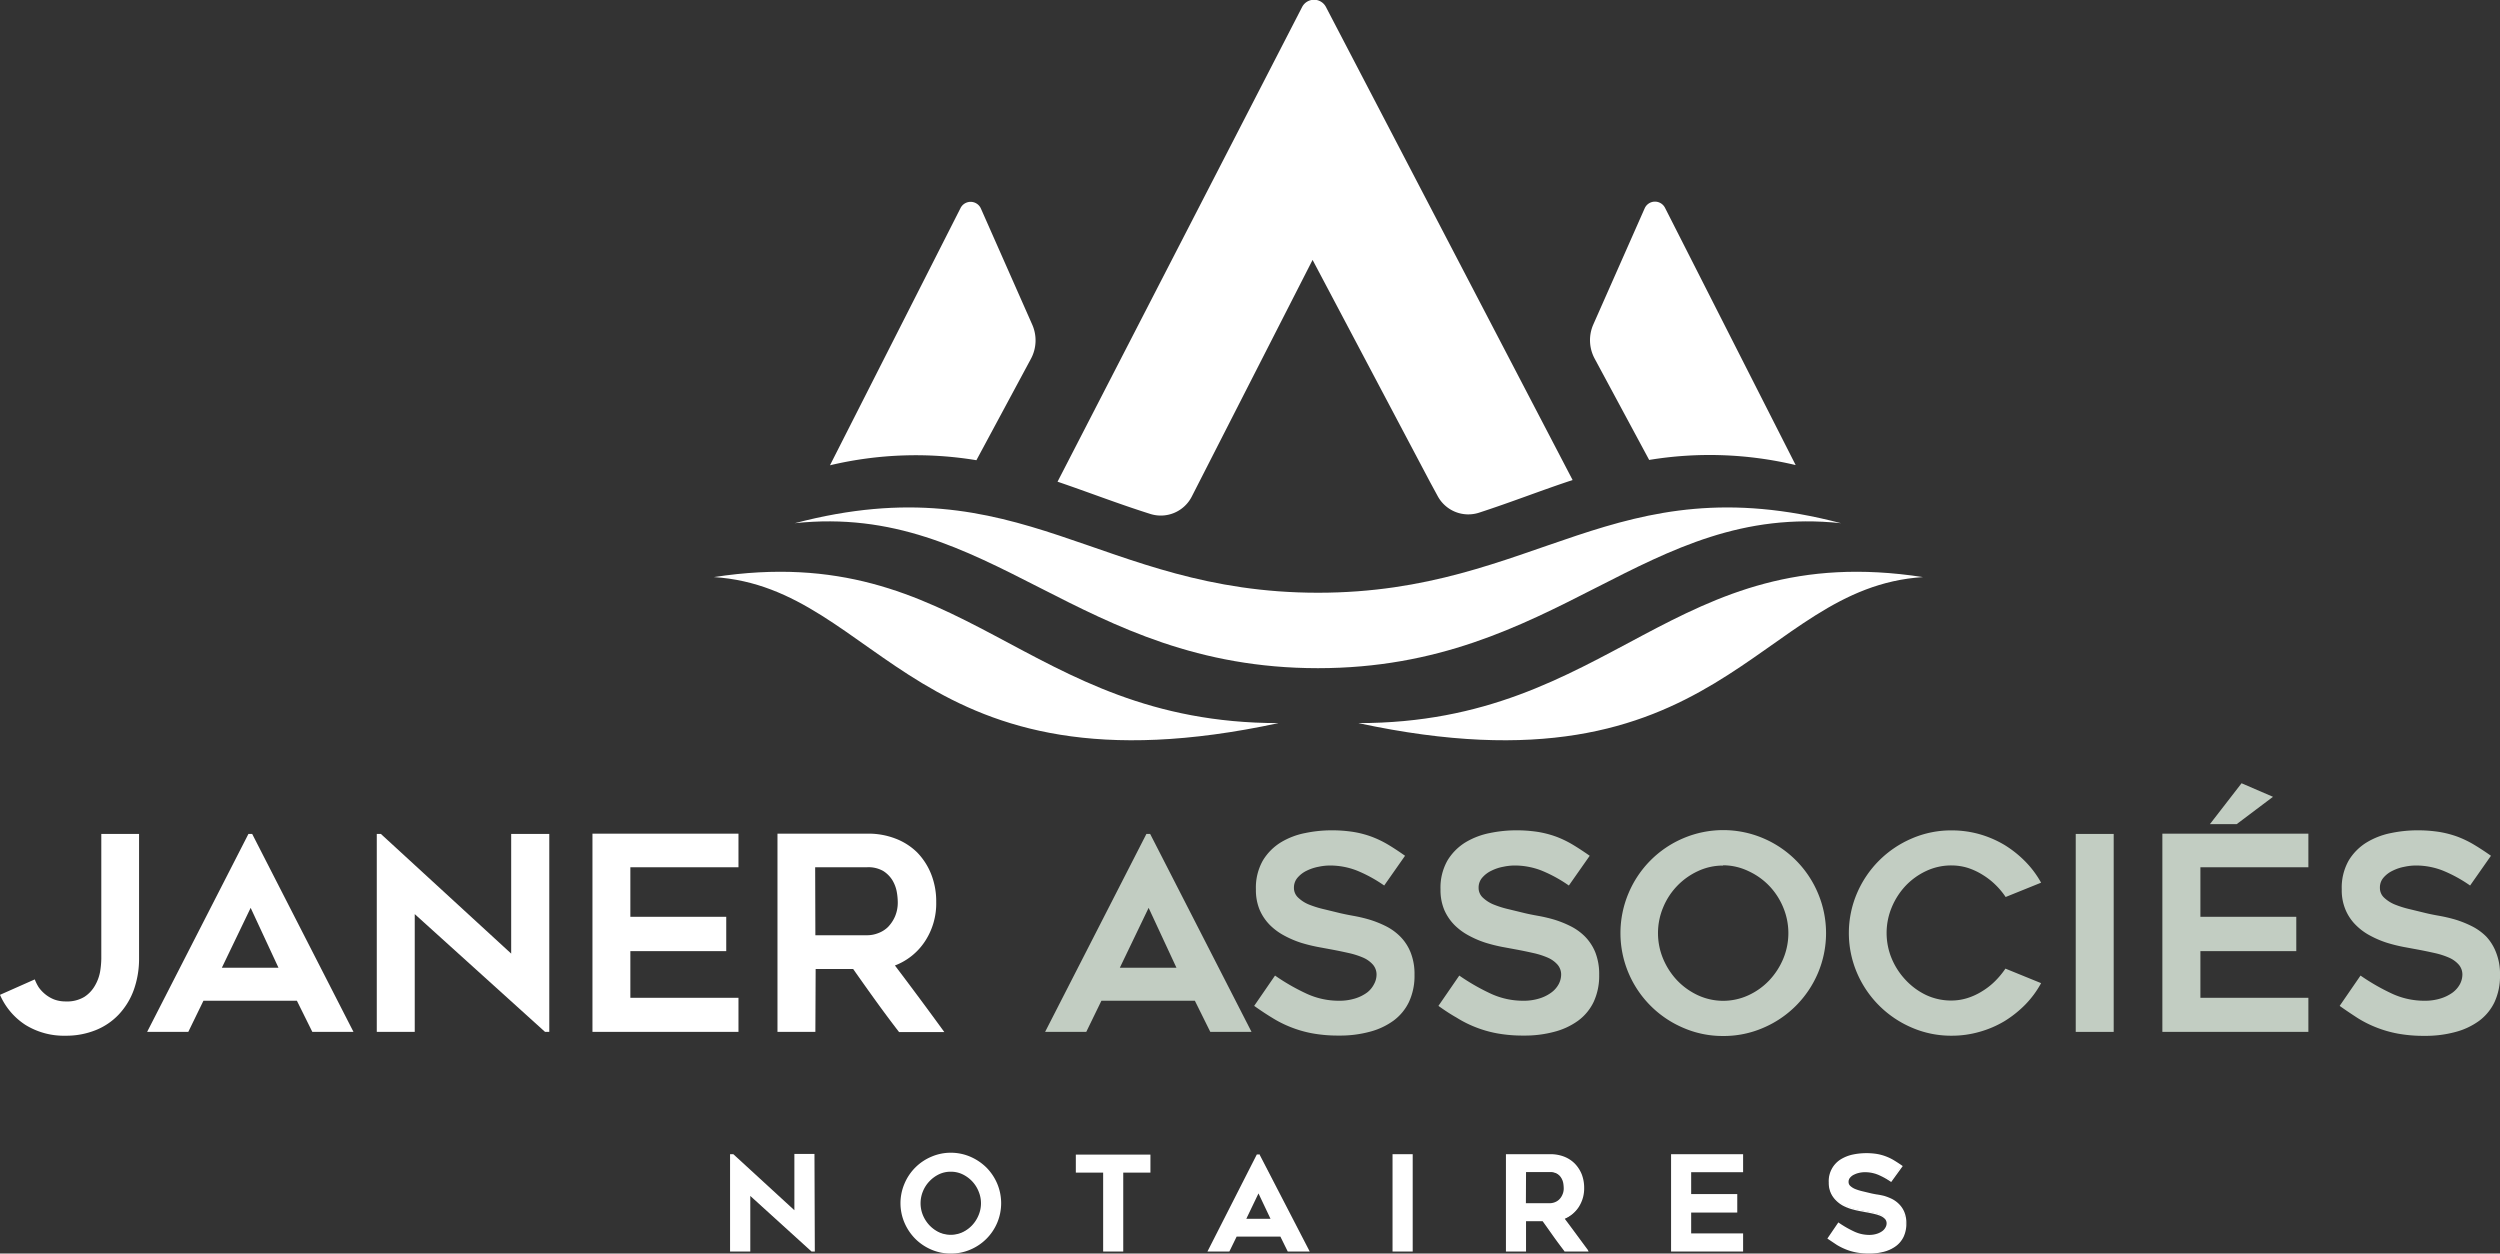 <svg xmlns="http://www.w3.org/2000/svg" viewBox="0 0 359.56 180.29"><rect x="0" y="0" width="359.56" height="180.29" fill="#333333" stroke="none"/><defs><style>.cls-1{fill:#fff;}.cls-2{fill:#c2cdc2;}</style></defs><g id="Calque_2" data-name="Calque 2"><g id="Calque_1-2" data-name="Calque 1"><path class="cls-1" d="M116.77,179.89l-9-8.14v8.14h-2.62V166.21h.28l9,8.27v-8.27h2.62v13.68Z"/><path class="cls-1" d="M117.19,180h-.47l-8.81-8v8H105v-14h.47l0,0,8.78,8.06v-8.1h2.89Zm-.37-.27h.1V166.35h-2.35v8.45l-9.2-8.45h-.09v13.41h2.35v-8.32Z"/><path class="cls-1" d="M136.74,180.16a6.74,6.74,0,0,1-2.75-.57,7.15,7.15,0,0,1-2.25-1.52,7.22,7.22,0,0,1-1.53-2.26,7.11,7.11,0,0,1,0-5.53,7.24,7.24,0,0,1,3.78-3.79,7.08,7.08,0,0,1,5.52,0,7.15,7.15,0,0,1,3.78,3.79,7,7,0,0,1,0,5.53,7.09,7.09,0,0,1-3.78,3.78A6.77,6.77,0,0,1,136.74,180.16Zm0-11.78a4,4,0,0,0-1.74.39,4.4,4.4,0,0,0-1.42,1,4.81,4.81,0,0,0-1,1.48,4.69,4.69,0,0,0-.35,1.77,4.63,4.63,0,0,0,.35,1.78,5,5,0,0,0,1,1.49,4.59,4.59,0,0,0,1.42,1,4.09,4.09,0,0,0,1.74.38,4.14,4.14,0,0,0,1.75-.38,4.83,4.83,0,0,0,1.42-1,5.15,5.15,0,0,0,1-1.49,4.46,4.46,0,0,0,.36-1.78,4.52,4.52,0,0,0-.36-1.77,5,5,0,0,0-1-1.48,4.63,4.63,0,0,0-1.42-1A4,4,0,0,0,136.75,168.38Z"/><path class="cls-1" d="M136.74,180.29a6.94,6.94,0,0,1-2.8-.57,7.34,7.34,0,0,1-2.3-1.55,7.46,7.46,0,0,1-1.55-2.3,7.15,7.15,0,0,1,0-5.64,7.23,7.23,0,0,1,3.85-3.86,7,7,0,0,1,2.8-.58,7.09,7.09,0,0,1,2.83.58,7.58,7.58,0,0,1,2.3,1.55,7.39,7.39,0,0,1,1.55,2.31,7.26,7.26,0,0,1,0,5.64,7.25,7.25,0,0,1-3.85,3.85A7,7,0,0,1,136.74,180.29Zm0-14.22a6.61,6.61,0,0,0-2.69.55,6.9,6.9,0,0,0-3.71,3.72,7,7,0,0,0,0,5.42,7.06,7.06,0,0,0,1.49,2.21,7.13,7.13,0,0,0,2.22,1.5,6.78,6.78,0,0,0,2.69.55,6.85,6.85,0,0,0,2.72-.55,7.2,7.2,0,0,0,2.21-1.5,7.08,7.08,0,0,0,1.5-2.21,7,7,0,0,0,0-5.42,7.17,7.17,0,0,0-1.5-2.23,7.06,7.06,0,0,0-2.21-1.49A6.71,6.71,0,0,0,136.74,166.07Zm0,11.79a4.09,4.09,0,0,1-1.8-.4,4.68,4.68,0,0,1-1.46-1.06,5,5,0,0,1-1-1.52,4.71,4.71,0,0,1,0-3.66,4.92,4.92,0,0,1,1-1.53,4.82,4.82,0,0,1,1.46-1.05,4.37,4.37,0,0,1,3.61,0,4.88,4.88,0,0,1,2.45,2.58,4.83,4.83,0,0,1,0,3.66,5.39,5.39,0,0,1-1,1.52,4.93,4.93,0,0,1-1.46,1.06A4.13,4.13,0,0,1,136.75,177.86Zm0-9.34a3.9,3.9,0,0,0-1.69.37,4.67,4.67,0,0,0-1.37,1,4.59,4.59,0,0,0-.94,1.45,4.52,4.52,0,0,0,0,3.44,4.83,4.83,0,0,0,.94,1.45,4.7,4.7,0,0,0,1.37,1,4.07,4.07,0,0,0,3.38,0,4.61,4.61,0,0,0,1.38-1,4.8,4.8,0,0,0,.93-1.45,4.4,4.4,0,0,0,0-3.44,4.56,4.56,0,0,0-.93-1.45,4.71,4.71,0,0,0-1.38-1A3.87,3.87,0,0,0,136.75,168.52Z"/><path class="cls-1" d="M165.33,168.51h-3.92v11.38h-2.62V168.51h-3.93v-2.32h10.47Z"/><path class="cls-1" d="M161.55,180h-2.89V168.65h-3.93v-2.59h10.73v2.59h-3.91Zm-2.62-.27h2.35V168.38h3.91v-2H155v2h3.93Z"/><path class="cls-1" d="M173.88,179.89l7-13.68h.26l7,13.68H185.3l-1.07-2.15h-6.46l-1.05,2.15Zm5.17-4.43H183l-2-4.14Z"/><path class="cls-1" d="M188.37,180h-3.16l-1.06-2.15h-6.29L176.81,180h-3.15l.1-.2,7-13.76h.43l0,.08Zm-3-.27h2.54l-6.86-13.41H181l-6.86,13.41h2.54l1.05-2.15h6.63Zm-2.21-4.16h-4.34L181,171Zm-3.91-.28h3.48L181,171.64Z"/><path class="cls-1" d="M203,179.89h-2.62V166.21H203Z"/><path class="cls-1" d="M203.18,180h-2.9v-14h2.9Zm-2.62-.27h2.34V166.35h-2.34Z"/><path class="cls-1" d="M219.33,179.89h-2.62v-13.7h6.22a5.17,5.17,0,0,1,1.92.35,4.23,4.23,0,0,1,1.49,1,4.51,4.51,0,0,1,1,1.5,5.1,5.1,0,0,1,.34,1.9,4.81,4.81,0,0,1-.77,2.71,4.32,4.32,0,0,1-2.08,1.67c1.16,1.52,2.29,3.06,3.42,4.6h-3.13c-.55-.71-1.08-1.42-1.6-2.15s-1.05-1.46-1.57-2.21h-2.59Zm0-6.68h3.6a2.19,2.19,0,0,0,.73-.14,1.79,1.79,0,0,0,.68-.43,2.25,2.25,0,0,0,.5-.72,2.43,2.43,0,0,0,.19-1,3.94,3.94,0,0,0-.07-.71,2.31,2.31,0,0,0-.3-.79,1.9,1.9,0,0,0-.63-.63,2,2,0,0,0-1.1-.27h-3.6Z"/><path class="cls-1" d="M228.48,180H225l0-.05c-.55-.72-1.09-1.44-1.6-2.16s-1-1.42-1.53-2.15h-2.39V180h-2.89v-14h6.36a5.43,5.43,0,0,1,2,.35,4.44,4.44,0,0,1,1.54,1,4.76,4.76,0,0,1,1,1.54,5.37,5.37,0,0,1,.35,1.95,4.91,4.91,0,0,1-.8,2.79,4.51,4.51,0,0,1-2,1.65c1.11,1.46,2.22,3,3.31,4.46Zm-3.32-.27H228c-1.08-1.48-2.17-2.95-3.25-4.39l-.11-.14.16-.07a4.19,4.19,0,0,0,2-1.61,4.68,4.68,0,0,0,.76-2.64,5,5,0,0,0-.34-1.85,4.35,4.35,0,0,0-.93-1.45,4.22,4.22,0,0,0-1.45-.94,4.9,4.9,0,0,0-1.87-.34h-6.09v13.43h2.35V175.4H222l0,.06c.52.74,1,1.48,1.57,2.2S224.62,179.06,225.16,179.76Zm-2.23-6.41h-3.74v-5h3.74a2.13,2.13,0,0,1,1.17.28,2.2,2.2,0,0,1,.68.68,2.53,2.53,0,0,1,.31.83,3.53,3.53,0,0,1,.08.74A2.59,2.59,0,0,1,225,172a2.44,2.44,0,0,1-.52.76,2,2,0,0,1-.73.46A2.24,2.24,0,0,1,222.93,173.35Zm-3.47-.27h3.47a2,2,0,0,0,.69-.14,1.77,1.77,0,0,0,.63-.4,2.09,2.09,0,0,0,.46-.68,2.18,2.18,0,0,0,.19-1,5,5,0,0,0-.07-.69,2.24,2.24,0,0,0-.29-.74,1.67,1.67,0,0,0-.59-.59,1.88,1.88,0,0,0-1-.24h-3.47Z"/><path class="cls-1" d="M243.1,168.51v3.43h6.62v2.38H243.1v3.22h7.47v2.35H240.48v-13.7h10.09v2.32Z"/><path class="cls-1" d="M250.7,180H240.34v-14H250.7v2.59h-7.47v3.15h6.63v2.65h-6.63v3h7.47Zm-10.09-.27h9.82v-2.09H243v-3.49h6.63v-2.1H243v-3.7h7.47v-2h-9.82Z"/><path class="cls-1" d="M263,178.1l1.43-2.1a15.56,15.56,0,0,0,2.12,1.23,5.35,5.35,0,0,0,2.29.51,3.54,3.54,0,0,0,1.13-.16,2.62,2.62,0,0,0,.82-.41,1.71,1.71,0,0,0,.5-.58,1.32,1.32,0,0,0,.17-.65,1,1,0,0,0-.25-.7,1.87,1.87,0,0,0-.67-.47,4.7,4.7,0,0,0-1-.32l-1.18-.25-1-.17a10.91,10.91,0,0,1-1.12-.29,6.18,6.18,0,0,1-1.14-.46,4.34,4.34,0,0,1-1-.73,3.73,3.73,0,0,1-.73-1.05,3.51,3.51,0,0,1-.27-1.43,3.82,3.82,0,0,1,.49-2,3.74,3.74,0,0,1,1.25-1.25,5.16,5.16,0,0,1,1.68-.65,9.37,9.37,0,0,1,1.79-.18,8.86,8.86,0,0,1,1.53.11,6.12,6.12,0,0,1,1.26.33,6.85,6.85,0,0,1,1.13.54c.37.22.76.48,1.19.78L272,169.81a9.28,9.28,0,0,0-1.87-1,5.06,5.06,0,0,0-1.9-.36,4.47,4.47,0,0,0-.76.08,3.31,3.31,0,0,0-.82.28,2,2,0,0,0-.63.47,1,1,0,0,0-.26.7.92.92,0,0,0,.3.7,2.72,2.72,0,0,0,.77.47,6.94,6.94,0,0,0,1,.31l1.09.27.92.18a9.82,9.82,0,0,1,1.11.26,8.31,8.31,0,0,1,1.13.45,4,4,0,0,1,1,.72,3.49,3.49,0,0,1,.71,1.09,4,4,0,0,1,.27,1.56,4.32,4.32,0,0,1-.37,1.86,3.55,3.55,0,0,1-1.07,1.3,4.88,4.88,0,0,1-1.64.77,7.83,7.83,0,0,1-2.12.27A10.38,10.38,0,0,1,267,180a8.7,8.7,0,0,1-1.49-.43,8,8,0,0,1-1.27-.65C263.85,178.67,263.44,178.4,263,178.1Z"/><path class="cls-1" d="M268.89,180.29a9.88,9.88,0,0,1-1.91-.16,7.88,7.88,0,0,1-1.51-.44,8.76,8.76,0,0,1-1.3-.65l-1.24-.83-.11-.08,1.58-2.32.11.08a14.89,14.89,0,0,0,2.11,1.21,5.12,5.12,0,0,0,2.23.51,3.51,3.51,0,0,0,1.08-.16,2.65,2.65,0,0,0,.79-.39,1.53,1.53,0,0,0,.46-.53,1.18,1.18,0,0,0,.16-.58.94.94,0,0,0-.22-.62,2,2,0,0,0-.63-.44,5.55,5.55,0,0,0-1-.31c-.37-.09-.77-.17-1.18-.24l-.95-.18c-.37-.07-.76-.17-1.14-.28a6.86,6.86,0,0,1-1.17-.48,4.27,4.27,0,0,1-1-.76,3.53,3.53,0,0,1-.75-1.09,3.59,3.59,0,0,1-.28-1.48,3.68,3.68,0,0,1,1.79-3.37,5.55,5.55,0,0,1,1.73-.66,9.69,9.69,0,0,1,3.37-.08,6.84,6.84,0,0,1,1.28.34,7.19,7.19,0,0,1,1.16.55c.36.22.77.48,1.2.78l.11.08L272,170l-.11-.07a10.12,10.12,0,0,0-1.84-1,5,5,0,0,0-1.85-.34,3.53,3.53,0,0,0-.74.08,3.11,3.11,0,0,0-.78.26,1.66,1.66,0,0,0-.59.44.89.89,0,0,0-.22.62.75.75,0,0,0,.26.59,2.38,2.38,0,0,0,.72.44,7.56,7.56,0,0,0,1,.31l1.09.26c.27.07.58.13.92.19A10.35,10.35,0,0,1,271,172a7.56,7.56,0,0,1,1.16.46,4,4,0,0,1,1,.75,3.52,3.52,0,0,1,.74,1.13,4.11,4.11,0,0,1,.28,1.61,4.42,4.42,0,0,1-.39,1.92,3.64,3.64,0,0,1-1.11,1.35,5.09,5.09,0,0,1-1.69.8A8.39,8.39,0,0,1,268.89,180.29Zm-5.69-2.23c.39.28.77.53,1.12.74a7.74,7.74,0,0,0,1.25.64,7.57,7.57,0,0,0,1.46.42,9.34,9.34,0,0,0,1.86.16,7.89,7.89,0,0,0,2.08-.26,4.74,4.74,0,0,0,1.6-.75,3.38,3.38,0,0,0,1-1.25A4.16,4.16,0,0,0,274,176a4,4,0,0,0-.26-1.51,3.37,3.37,0,0,0-.69-1,3.6,3.6,0,0,0-1-.69,6.92,6.92,0,0,0-1.11-.44,10,10,0,0,0-1.09-.26l-.94-.19-1.08-.26a6.83,6.83,0,0,1-1.05-.33,2.65,2.65,0,0,1-.81-.49,1,1,0,0,1-.34-.79,1.18,1.18,0,0,1,.28-.8,2.38,2.38,0,0,1,.68-.51,3.68,3.68,0,0,1,.85-.28,4.15,4.15,0,0,1,.79-.09,5.36,5.36,0,0,1,1.95.37,9.28,9.28,0,0,1,1.78,1l1.31-1.84c-.39-.27-.75-.5-1.07-.69a7.07,7.07,0,0,0-1.11-.54,7.63,7.63,0,0,0-1.23-.32,9.36,9.36,0,0,0-3.27.08,5,5,0,0,0-1.64.63,3.48,3.48,0,0,0-1.2,1.21,3.62,3.62,0,0,0-.47,1.92,3.38,3.38,0,0,0,.26,1.37,3.12,3.12,0,0,0,.69,1,4.31,4.31,0,0,0,1,.71,7.08,7.08,0,0,0,1.12.45,9.5,9.5,0,0,0,1.11.28l.95.18c.41.07.81.16,1.2.24a5.44,5.44,0,0,1,1,.33,2.07,2.07,0,0,1,.72.51,1.19,1.19,0,0,1,.29.8,1.52,1.52,0,0,1-.18.7,1.82,1.82,0,0,1-.55.63,2.77,2.77,0,0,1-.86.43,3.79,3.79,0,0,1-1.17.17,5.52,5.52,0,0,1-2.35-.53,15.82,15.82,0,0,1-2-1.16Z"/><path class="cls-1" d="M189.55,96.1c34.53,0,47-23.88,75.24-20.85-32.67-8.59-43.67,10-75.24,10S147,66.66,114.3,75.25C142.54,72.22,155,96.1,189.55,96.1Z"/><path class="cls-1" d="M276.57,83c-36.1-5.56-44.53,21-81.21,21C247.64,115.25,252.57,84.51,276.57,83Z"/><path class="cls-1" d="M102.67,83c36.1-5.56,44.54,21,81.21,21C131.6,115.25,126.67,84.51,102.67,83Z"/><path class="cls-1" d="M258.26,66.89l-18.79-37a1.62,1.62,0,0,0-2.93.08l-7.38,16.69a5.6,5.6,0,0,0,.19,4.92l7.84,14.57A53.52,53.52,0,0,1,258.26,66.89Z"/><path class="cls-1" d="M140.43,66.19l7.84-14.58a5.6,5.6,0,0,0,.19-4.92L141.08,30a1.62,1.62,0,0,0-2.93-.08l-18.78,37A53.43,53.43,0,0,1,140.43,66.19Z"/><path class="cls-1" d="M188.78,37.38l16.87,31.9,1.14,2.1a5,5,0,0,0,5.92,2.36c4.68-1.52,9-3.23,13.47-4.7L190.7,1a1.93,1.93,0,0,0-3.42,0L152.1,69.28c4.36,1.48,8.69,3.17,13.35,4.64a5,5,0,0,0,5.94-2.47Z"/><path class="cls-1" d="M20,119.94v17.88a13.3,13.3,0,0,1-.76,4.56,10.26,10.26,0,0,1-2.15,3.52,9.33,9.33,0,0,1-3.33,2.26,11.34,11.34,0,0,1-4.32.8,10.49,10.49,0,0,1-5.79-1.56A9.79,9.79,0,0,1,0,143.08l5-2.22A6.25,6.25,0,0,0,5.57,142a5,5,0,0,0,.94,1,4.87,4.87,0,0,0,1.26.74,4.62,4.62,0,0,0,1.7.29,4.8,4.8,0,0,0,2.67-.66,4.69,4.69,0,0,0,1.53-1.64,6.15,6.15,0,0,0,.73-2,12.32,12.32,0,0,0,.17-1.87V119.94Z"/><path class="cls-1" d="M21.16,148.41l14.57-28.47h.54l14.57,28.47H44.92l-2.22-4.48H29.26l-2.18,4.48Zm10.75-9.23h8.14l-4-8.61Z"/><path class="cls-1" d="M78.39,148.41,59.65,131.47v16.94H54.19V119.94h.59l18.74,17.21V119.94H79v28.47Z"/><path class="cls-1" d="M90.66,124.73v7.13h13.79v4.94H90.66v6.71h15.55v4.9h-21V119.9h21v4.83Z"/><path class="cls-1" d="M117.27,148.41h-5.45V119.9h13a10.74,10.74,0,0,1,4,.72,9,9,0,0,1,3.11,2,9.52,9.52,0,0,1,2,3.12,10.59,10.59,0,0,1,.72,4,9.89,9.89,0,0,1-1.62,5.65,9,9,0,0,1-4.32,3.47q3.6,4.75,7.11,9.58h-6.51q-1.71-2.22-3.34-4.48t-3.26-4.59h-5.4Zm0-13.9h7.49a4.34,4.34,0,0,0,1.54-.3,4,4,0,0,0,1.42-.89,5.17,5.17,0,0,0,1-1.5,5.09,5.09,0,0,0,.4-2.11,8.8,8.8,0,0,0-.15-1.48,5,5,0,0,0-.62-1.63,4.18,4.18,0,0,0-1.32-1.33,4.28,4.28,0,0,0-2.3-.54h-7.49Z"/><path class="cls-2" d="M150.31,148.41l14.57-28.47h.54L180,148.41h-5.93l-2.22-4.48H158.41l-2.18,4.48Zm10.75-9.23h8.14l-4-8.61Z"/><path class="cls-2" d="M180.38,144.67l3-4.36a29.73,29.73,0,0,0,4.42,2.55,11,11,0,0,0,4.77,1.07,7.6,7.6,0,0,0,2.34-.33,5.82,5.82,0,0,0,1.71-.85,3.51,3.51,0,0,0,1-1.21,2.88,2.88,0,0,0,.36-1.35,2.17,2.17,0,0,0-.53-1.46,4,4,0,0,0-1.4-1,11.48,11.48,0,0,0-2.07-.66c-.79-.18-1.62-.35-2.47-.51l-2-.37a23.45,23.45,0,0,1-2.34-.58,14.13,14.13,0,0,1-2.37-1,8.78,8.78,0,0,1-2.11-1.52,7.17,7.17,0,0,1-1.5-2.18,7.37,7.37,0,0,1-.56-3,7.9,7.9,0,0,1,1-4.15,7.79,7.79,0,0,1,2.59-2.61,10.76,10.76,0,0,1,3.51-1.34,18.67,18.67,0,0,1,3.72-.39,20.22,20.22,0,0,1,3.19.23,14.22,14.22,0,0,1,2.61.68,15,15,0,0,1,2.36,1.13c.77.46,1.59,1,2.47,1.62l-3,4.28a20.07,20.07,0,0,0-3.9-2.14,10.69,10.69,0,0,0-3.94-.74,8.14,8.14,0,0,0-1.59.18,6.65,6.65,0,0,0-1.7.56,4,4,0,0,0-1.32,1,2.15,2.15,0,0,0-.53,1.46,1.89,1.89,0,0,0,.63,1.44,4.93,4.93,0,0,0,1.59,1,14.71,14.71,0,0,0,2.15.66l2.26.55q.81.19,1.92.39a21.66,21.66,0,0,1,2.3.54,15.06,15.06,0,0,1,2.36.94,7.94,7.94,0,0,1,2.08,1.5,6.83,6.83,0,0,1,1.48,2.26,8.33,8.33,0,0,1,.57,3.25,8.89,8.89,0,0,1-.78,3.86,7.22,7.22,0,0,1-2.22,2.71,10.17,10.17,0,0,1-3.43,1.61,16.31,16.31,0,0,1-4.4.55,20.72,20.72,0,0,1-3.92-.33,16.5,16.5,0,0,1-3.09-.9,16.05,16.05,0,0,1-2.65-1.34C182.12,145.87,181.27,145.3,180.38,144.67Z"/><path class="cls-2" d="M206.88,144.67l3-4.36a30.24,30.24,0,0,0,4.42,2.55,11,11,0,0,0,4.77,1.07,7.51,7.51,0,0,0,2.34-.33,5.69,5.69,0,0,0,1.71-.85,3.65,3.65,0,0,0,1.06-1.21,3,3,0,0,0,.35-1.35,2.17,2.17,0,0,0-.53-1.46,4,4,0,0,0-1.4-1,11.22,11.22,0,0,0-2.07-.66c-.79-.18-1.61-.35-2.47-.51l-2-.37a22.62,22.62,0,0,1-2.33-.58,13.88,13.88,0,0,1-2.38-1,8.78,8.78,0,0,1-2.11-1.52,7.17,7.17,0,0,1-1.5-2.18,7.37,7.37,0,0,1-.56-3,7.9,7.9,0,0,1,1-4.15,7.79,7.79,0,0,1,2.59-2.61,10.85,10.85,0,0,1,3.51-1.34,18.83,18.83,0,0,1,3.72-.39,20.35,20.35,0,0,1,3.2.23,14.65,14.65,0,0,1,2.61.68,14.89,14.89,0,0,1,2.35,1.13c.77.46,1.59,1,2.48,1.62l-3,4.28a20.07,20.07,0,0,0-3.9-2.14,10.64,10.64,0,0,0-3.93-.74,8.24,8.24,0,0,0-1.6.18,6.46,6.46,0,0,0-1.69.56,4,4,0,0,0-1.33,1,2.15,2.15,0,0,0-.53,1.46,1.89,1.89,0,0,0,.63,1.44,5,5,0,0,0,1.6,1,14.21,14.21,0,0,0,2.14.66l2.26.55c.54.13,1.19.26,1.93.39a22.25,22.25,0,0,1,2.3.54,15,15,0,0,1,2.35.94,8,8,0,0,1,2.09,1.5,7,7,0,0,1,1.48,2.26,8.52,8.52,0,0,1,.56,3.25,8.89,8.89,0,0,1-.78,3.86,7.22,7.22,0,0,1-2.22,2.71,10.17,10.17,0,0,1-3.43,1.61,16.31,16.31,0,0,1-4.4.55,20.61,20.61,0,0,1-3.91-.33,16.61,16.61,0,0,1-3.1-.9,16.05,16.05,0,0,1-2.65-1.34C208.62,145.87,207.76,145.3,206.88,144.67Z"/><path class="cls-2" d="M247.83,149a14.19,14.19,0,0,1-5.73-1.17,14.85,14.85,0,0,1-7.87-7.87,14.74,14.74,0,0,1,0-11.51,14.8,14.8,0,0,1,7.87-7.89,14.69,14.69,0,0,1,11.49,0,14.8,14.8,0,0,1,7.87,7.89,14.74,14.74,0,0,1,0,11.51,14.85,14.85,0,0,1-7.87,7.87A14.26,14.26,0,0,1,247.83,149Zm0-24.51a8.45,8.45,0,0,0-3.63.8,9.89,9.89,0,0,0-5,5.22,9.59,9.59,0,0,0,0,7.39,10.33,10.33,0,0,0,2,3.09,9.87,9.87,0,0,0,3,2.15,8.66,8.66,0,0,0,7.27,0,9.71,9.71,0,0,0,3-2.15,10.36,10.36,0,0,0,2-3.09,9.59,9.59,0,0,0,0-7.39,10,10,0,0,0-2-3.09,9.82,9.82,0,0,0-3-2.13A8.46,8.46,0,0,0,247.84,124.45Z"/><path class="cls-2" d="M293.56,141.4a14,14,0,0,1-2.29,3.1,15.76,15.76,0,0,1-3,2.38,14.71,14.71,0,0,1-3.59,1.53,14.34,14.34,0,0,1-4,.55,14.19,14.19,0,0,1-5.73-1.17,14.94,14.94,0,0,1-7.87-7.87,14.59,14.59,0,0,1,0-11.45,14.94,14.94,0,0,1,7.87-7.87,14.19,14.19,0,0,1,5.73-1.17,14.72,14.72,0,0,1,4,.54,15.13,15.13,0,0,1,3.59,1.54,15.76,15.76,0,0,1,3,2.38,14.22,14.22,0,0,1,2.29,3.06l-5.1,2.06a10.94,10.94,0,0,0-1.46-1.75,10.32,10.32,0,0,0-1.85-1.44,9.61,9.61,0,0,0-2.14-1,8,8,0,0,0-2.34-.35,8.46,8.46,0,0,0-3.64.8,9.79,9.79,0,0,0-2.95,2.12,10.27,10.27,0,0,0-2,3.1,9.59,9.59,0,0,0,0,7.39,10.25,10.25,0,0,0,2,3.07A9.82,9.82,0,0,0,277,143.1a8.46,8.46,0,0,0,3.64.8,7.73,7.73,0,0,0,2.34-.36,9.15,9.15,0,0,0,2.14-1,10,10,0,0,0,1.85-1.46,12,12,0,0,0,1.46-1.77Z"/><path class="cls-2" d="M304,148.41h-5.46V119.94H304Z"/><path class="cls-2" d="M316.47,124.73v7.13h13.79v4.94H316.47v6.71H332v4.9H311V119.9h21v4.83Zm5.92-12.08,4.52,1.95-5.22,3.93h-3.85Z"/><path class="cls-2" d="M336.5,144.67l3-4.36a30.24,30.24,0,0,0,4.42,2.55,11,11,0,0,0,4.77,1.07,7.51,7.51,0,0,0,2.34-.33,5.88,5.88,0,0,0,1.72-.85,3.73,3.73,0,0,0,1.05-1.21,3,3,0,0,0,.35-1.35,2.17,2.17,0,0,0-.53-1.46,4,4,0,0,0-1.4-1,11.11,11.11,0,0,0-2.06-.66c-.8-.18-1.62-.35-2.48-.51l-2-.37a22.62,22.62,0,0,1-2.33-.58,13.88,13.88,0,0,1-2.38-1,8.54,8.54,0,0,1-2.1-1.52,6.84,6.84,0,0,1-1.5-2.18,7.2,7.2,0,0,1-.57-3,7.9,7.9,0,0,1,1-4.15,7.73,7.73,0,0,1,2.6-2.61,10.79,10.79,0,0,1,3.5-1.34,18.83,18.83,0,0,1,3.72-.39,20.35,20.35,0,0,1,3.2.23,14.65,14.65,0,0,1,2.61.68,14.89,14.89,0,0,1,2.35,1.13c.77.46,1.6,1,2.48,1.62l-3,4.28a20.07,20.07,0,0,0-3.9-2.14,10.6,10.6,0,0,0-3.93-.74,8.24,8.24,0,0,0-1.6.18,6.46,6.46,0,0,0-1.69.56,4,4,0,0,0-1.33,1,2.14,2.14,0,0,0-.52,1.46,1.88,1.88,0,0,0,.62,1.44,5,5,0,0,0,1.6,1,14.57,14.57,0,0,0,2.14.66l2.26.55c.54.13,1.19.26,1.93.39a22.25,22.25,0,0,1,2.3.54,15,15,0,0,1,2.35.94,8,8,0,0,1,2.09,1.5A7,7,0,0,1,359,137a8.33,8.33,0,0,1,.56,3.25,8.89,8.89,0,0,1-.78,3.86,7.22,7.22,0,0,1-2.22,2.71,10.17,10.17,0,0,1-3.43,1.61,16.31,16.31,0,0,1-4.4.55,20.61,20.61,0,0,1-3.91-.33,16.61,16.61,0,0,1-3.1-.9,16.05,16.05,0,0,1-2.65-1.34C338.24,145.87,337.38,145.3,336.5,144.67Z"/></g></g></svg>